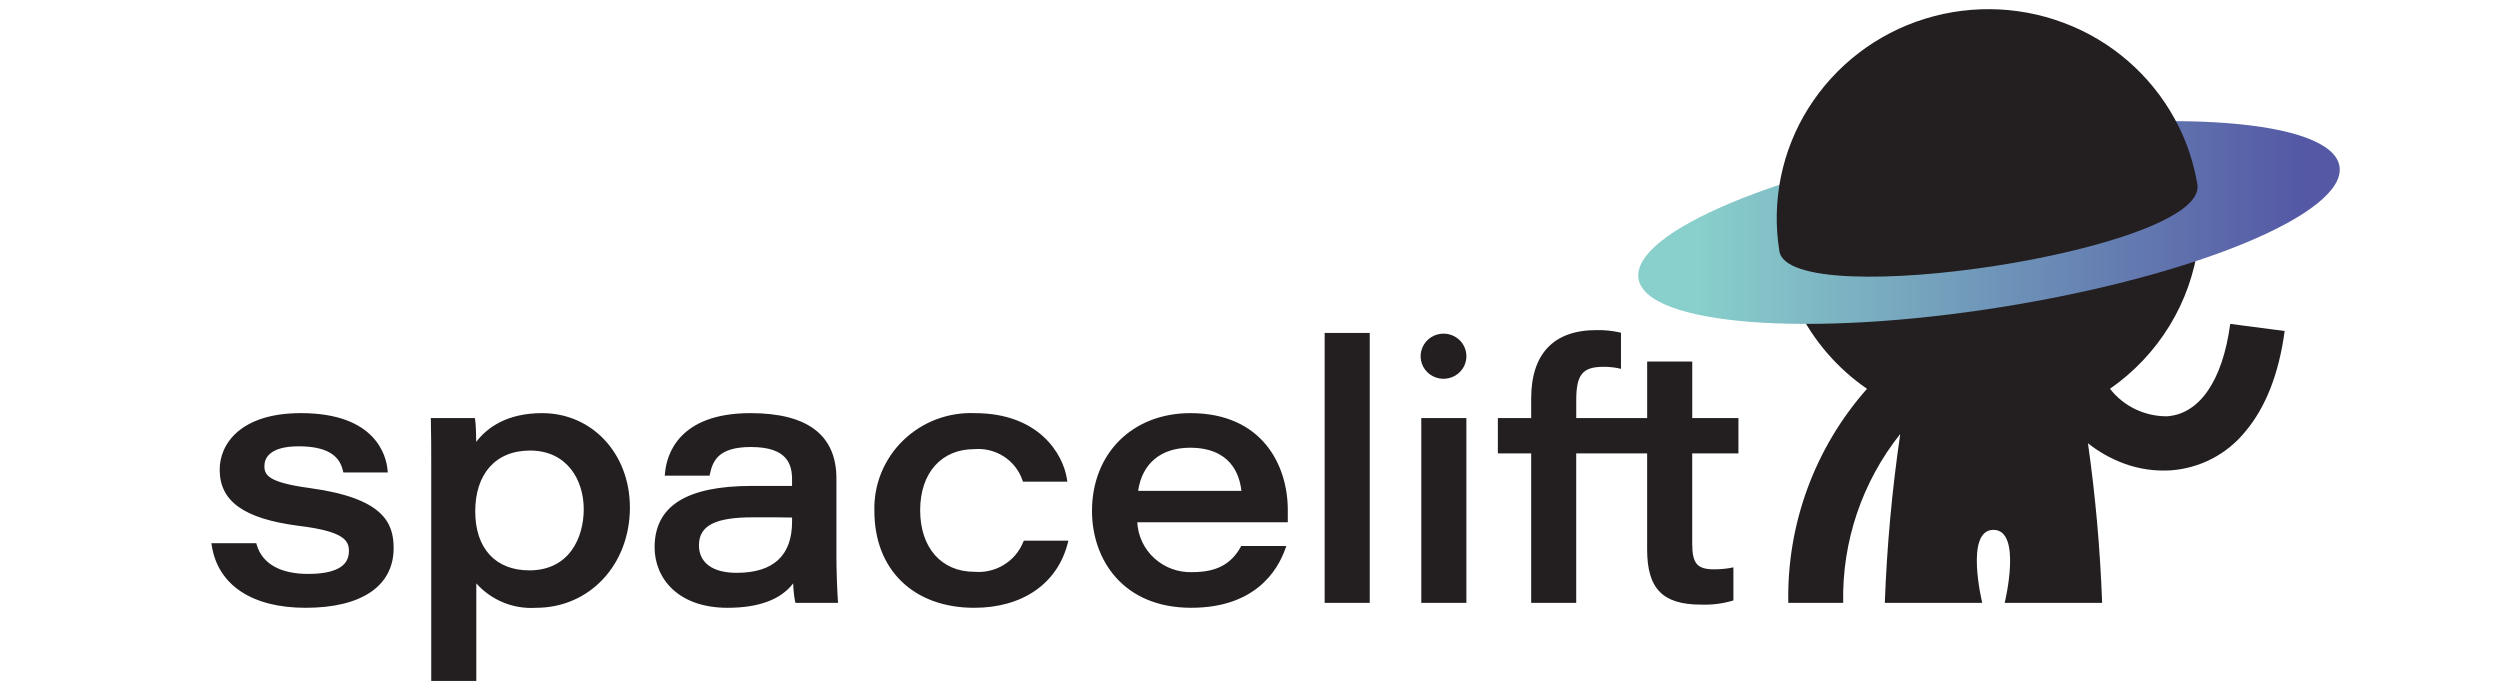 <?xml version="1.0" encoding="UTF-8"?>
<svg id="Layer_1" data-name="Layer 1" xmlns="http://www.w3.org/2000/svg" xmlns:xlink="http://www.w3.org/1999/xlink" viewBox="0 0 2173.6 600">
  <defs>
    <style>
      .cls-1 {
        fill: #231f20;
      }

      .cls-2 {
        fill: url(#Adsız_degrade_2);
      }
    </style>
    <linearGradient id="Adsız_degrade_2" data-name="Adsız degrade 2" x1="1545.29" y1="335.89" x2="2155.22" y2="335.89" gradientTransform="translate(-120.94 529.36) scale(1 -1)" gradientUnits="userSpaceOnUse">
      <stop offset=".08" stop-color="#89d0cc"/>
      <stop offset=".95" stop-color="#5458a5"/>
    </linearGradient>
  </defs>
  <g id="Layer_3" data-name="Layer 3">
    <path class="cls-1" d="M1939.05,281.62c-6.57,49.07-26.56,78.35-54.87,80.31-9.58.09-19.06-2.03-27.69-6.18-8.6-4.14-16.12-10.21-21.98-17.74,20.87-14.48,38.49-33.13,51.76-54.79,13.2-21.56,21.73-45.64,25.04-70.7-113.29,33.28-230.36,51.96-348.38,55.58,13.77,28.1,34.54,52.19,60.31,69.94-45.36,51.24-69.78,117.67-68.43,186.09h47.73c-1.1-53.23,16.46-105.17,49.62-146.83-7.14,48.66-11.63,97.68-13.44,146.83h84.72s-15.54-63.41,9.76-63.46c25.29.06,9.75,63.47,9.75,63.47h84.73c-1.69-46.44-5.8-92.75-12.32-138.76,9.42,7.49,20.01,13.44,31.35,17.63,13.05,4.81,26.96,6.82,40.84,5.92,12.49-.92,24.67-4.38,35.78-10.16,11.07-5.76,20.84-13.73,28.71-23.42,17.82-21.01,29.37-50.47,34.33-87.57l-47.31-6.17h0Z"/>
    <path class="cls-2" d="M1741.39,266.78c168.29-27.03,299.31-81.77,292.64-122.24-6.68-40.49-148.51-51.4-316.8-24.38-168.29,27.02-299.31,81.75-292.64,122.23,6.68,40.49,148.51,51.41,316.8,24.39h0Z"/>
    <path class="cls-1" d="M269.41,424.34c-36.55-4.87-39.53-11.53-39.53-19.09,0-6.42,3.89-17.21,29.9-17.21,29.75,0,36.14,12.04,38.36,21.1l.41,1.63h38.61l-.22-2.34c-1.1-11.56-9.75-49.25-75.3-49.25-52.13,0-70.64,26.47-70.64,49.15,0,27.58,21.11,42.65,68.51,48.82,40.51,4.87,43.86,13.25,43.86,22.15,0,13.05-11.95,19.67-35.51,19.67s-39.67-8.47-44.61-25.18l-.45-1.54h-39.02l.4,2.47c5.5,34.14,35.21,53.72,81.51,53.72,48.64,0,76.55-18.92,76.55-51.9,0-21.94-8.82-43.45-72.84-52.2ZM471.4,359.19c-30.61,0-47.8,12.51-57.35,24.97-.09-7.54-.36-15.15-.89-18.83l-.26-1.83h-38.34l.06,2.18c.31,12.88.31,26.07.31,38.97v187.38h39.19v-84.83c6.45,7.26,14.49,12.95,23.48,16.62,9.03,3.69,18.78,5.27,28.51,4.63,46.49,0,81.55-37.51,81.55-87.23,0-46.76-32.78-82.02-76.25-82.02ZM507.53,442.74c0,24.52-12.4,53.16-47.32,53.16-29.44,0-47.02-19.19-47.02-51.32s17.37-52.85,47.64-52.85c32.27,0,46.7,25.62,46.7,51.01ZM727.22,482.05v-66.04c0-37.69-25.12-56.82-74.68-56.82-62.79,0-72.92,36.39-74.36,52.01l-.22,2.34h38.98l.36-1.69c2.46-11.23,7.42-23.2,35.56-23.2,31.74,0,35.79,15.11,35.79,28.28v5.54h-34.87c-56.95,0-84.64,17.49-84.64,53.45,0,26.14,19.62,52.52,63.47,52.52,27.09,0,46.22-7.14,57.03-21.22.14,5.12.66,10.23,1.56,15.26l.4,1.65h37.06l-.2-2.31c-.8-13.24-1.21-26.5-1.25-39.76h0ZM607.7,474.07c0-17.01,13.97-24.28,46.71-24.28,18.51,0,29.01,0,34.25.19v3.5c0,29.58-16.24,44.56-48.27,44.56-20.77,0-32.7-8.74-32.7-23.98ZM889.6,471.33c-3.36,8.27-9.31,15.24-16.95,19.86-7.66,4.65-16.64,6.72-25.6,5.94-28.56,0-47.02-20.98-47.02-53.47s18.46-53.16,47.02-53.16c9-.78,18.01,1.44,25.62,6.31,7.57,4.84,13.29,12.08,16.24,20.56l.52,1.39h38.57l-.39-2.47c-3.31-21.21-23.93-57.1-80.26-57.1-11.48-.44-22.93,1.44-33.65,5.55-10.69,4.1-20.43,10.33-28.62,18.33-8.16,7.95-14.58,17.5-18.88,28.05-4.27,10.52-6.31,21.81-5.98,33.16,0,51.13,34.08,84.16,86.84,84.16,41.7,0,72.04-20.82,81.14-55.67l.69-2.67h-38.71l-.58,1.23ZM1035.01,359.19c-50.39,0-85.59,34.99-85.59,85.08,0,41.9,26.67,84.16,86.22,84.16,55.21,0,74.89-31.88,81.71-50.88l1.04-2.85h-39.22l-.61,1.1c-8.43,14.96-21.27,21.63-41.68,21.63-12.16.5-24.03-3.77-33.08-11.9-8.98-8.07-14.38-19.38-15.01-31.44h130.87v-10.73c0-38.82-22.18-84.17-84.65-84.17ZM1034.7,389.27c34.67,0,42.98,22.51,44.63,37.51h-89.81c3.49-23.88,19.84-37.51,45.18-37.51ZM1190.91,289.46h-39.2v234.67h39.2v-234.67ZM1255.04,290.07c-3.93,0-7.78,1.15-11.05,3.31-3.26,2.15-5.81,5.22-7.33,8.82-3.09,7.34-1.38,15.83,4.31,21.4,5.74,5.61,14.26,7.28,21.69,4.25,3.62-1.48,6.73-3.99,8.93-7.23,5.27-7.78,4.23-18.21-2.47-24.79-3.75-3.69-8.81-5.76-14.07-5.75ZM1274.94,363.5h-39.21v160.63h39.2v-160.63h.01ZM1511.46,394.18v-30.69h-40.16v-49.15h-39.19v49.15h-61.66v-15.68c0-22.15,5.53-28.89,23.68-28.89,4.22-.02,8.44.36,12.58,1.17l2.64.61v-31.36l-1.6-.42c-6.52-1.43-13.19-2.07-19.86-1.91-37.05,0-56.63,20.6-56.63,59.57v16.92h-28.96v30.69h28.96v129.94h39.17v-129.94h61.66v83.58c0,34.03,13.52,47.9,46.67,47.9,9.06.36,18.11-.71,26.83-3.17l1.49-.5v-28.75l-2.62.55c-4.79.83-9.64,1.23-14.5,1.18-14.33,0-18.68-5.17-18.68-22.13v-78.67h40.16ZM1894.64,110.77c-19.34-39.45-52.23-70.62-92.65-87.83-40.62-17.35-86.09-19.7-128.28-6.63-42.04,12.95-78.03,40.56-101.45,77.8-23.23,37-32.18,81.2-25.19,124.32,8.87,54.19,372.73-1.22,363.43-58-2.85-17.24-8.19-33.97-15.86-49.67h0Z"/>
  </g>
</svg>